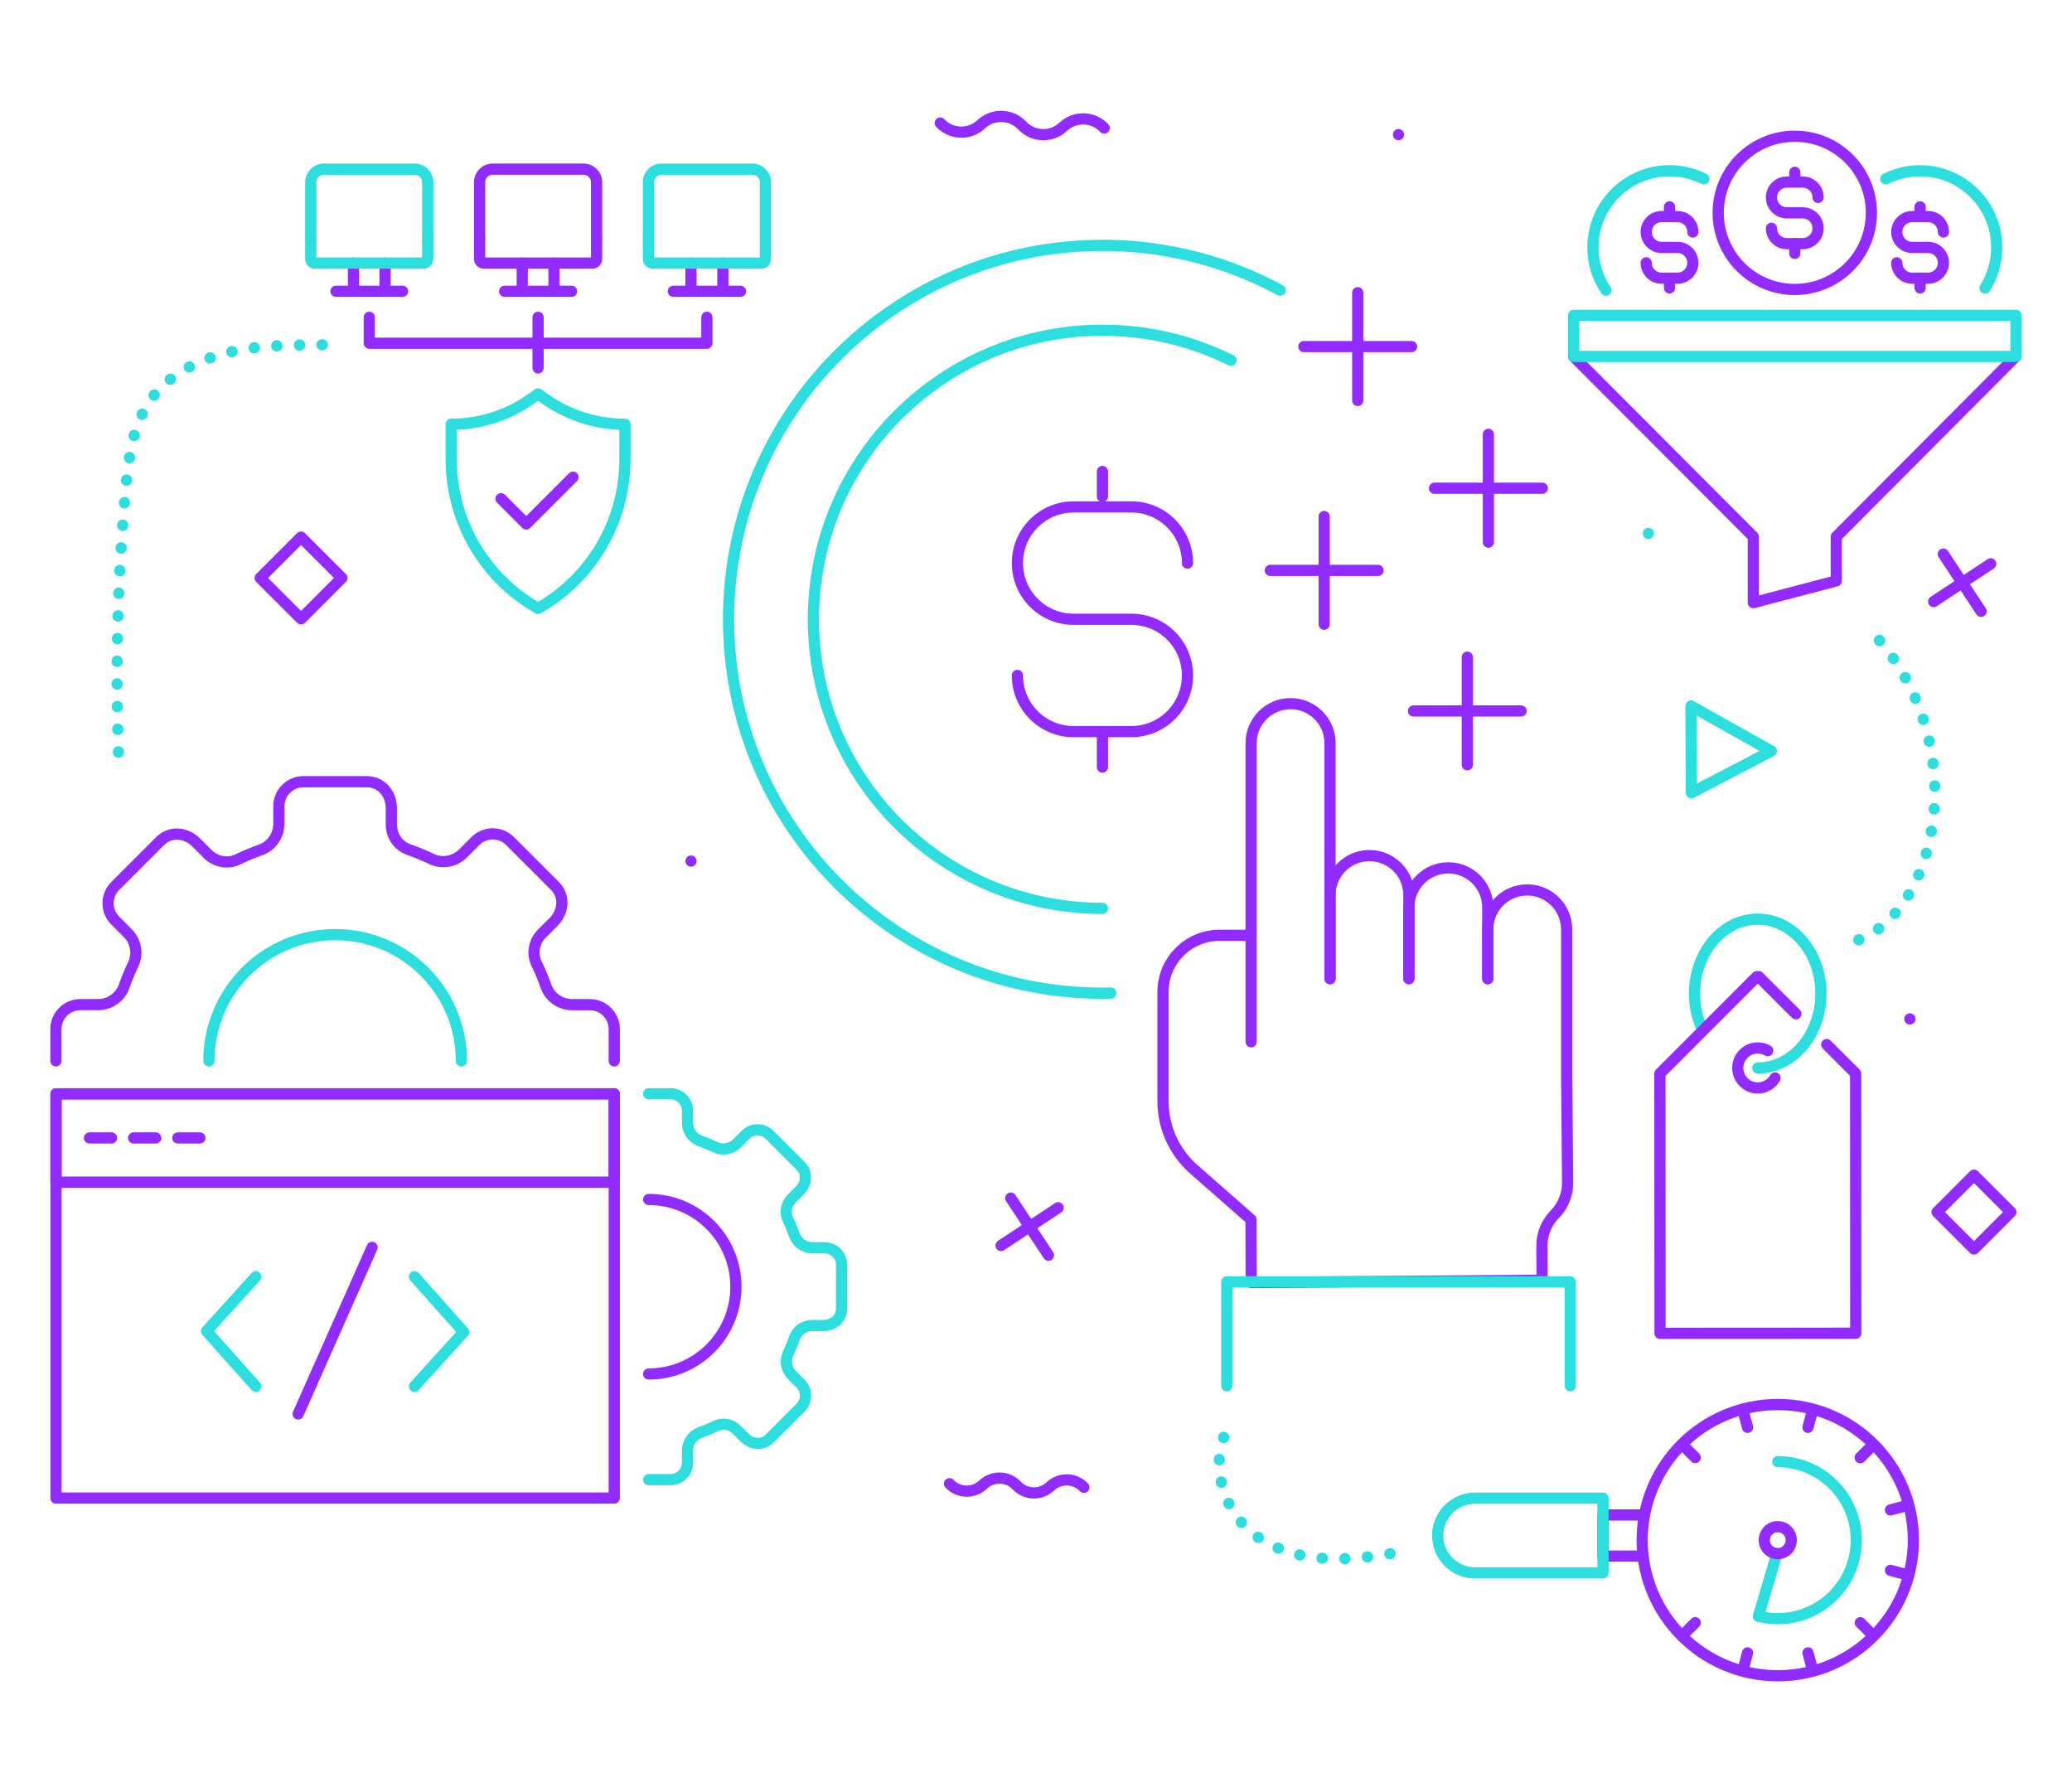 <?xml version="1.0" encoding="UTF-8"?><svg id="Layer_1" xmlns="http://www.w3.org/2000/svg" viewBox="0 0 740 640"><defs><style>.cls-1{stroke:#912bff;}.cls-1,.cls-2,.cls-3{fill:none;stroke-linecap:round;stroke-linejoin:round;stroke-width:4px;}.cls-2,.cls-3{stroke:#2cdede;}.cls-3{stroke-dasharray:0 0 .1 8;}</style></defs><polyline class="cls-2" points="148.03 455.94 165.61 475.67 148.03 495.08"/><polyline class="cls-2" points="91.35 495.08 73.77 475.35 91.35 455.94"/><line class="cls-1" x1="132.9" y1="445.44" x2="106.49" y2="504.95"/><rect class="cls-1" x="20" y="390.62" width="199.38" height="144.36"/><rect class="cls-1" x="20" y="390.62" width="199.38" height="31.54"/><line class="cls-1" x1="31.96" y1="406.38" x2="39.85" y2="406.38"/><line class="cls-1" x1="47.73" y1="406.38" x2="55.62" y2="406.38"/><line class="cls-1" x1="63.5" y1="406.38" x2="71.38" y2="406.38"/><path class="cls-2" d="M164.78,378.86c0-24.9-20.19-45.09-45.09-45.09s-45.09,20.19-45.09,45.09"/><path class="cls-1" d="M219.38,378.86v-11.33c0-4.83-3.92-8.75-8.75-8.75h-6.24c-4.18,0-7.98-2.58-9.37-6.53-.98-2.79-2.12-5.51-3.39-8.15-1.73-3.59-.91-7.87,1.9-10.69l4.06-4.06c4.02-4.02,4.01-9.55.6-12.97l-16.03-16.03c-3.42-3.42-8.96-3.42-12.37,0l-4.41,4.41c-2.96,2.96-7.46,3.81-11.23,2-2.64-1.26-5.37-2.38-8.16-3.36-3.76-1.31-6.22-4.93-6.22-8.91v-5.74c0-5.68-3.92-9.59-8.75-9.59h-22.67c-4.83,0-8.75,3.92-8.75,8.75v6.24c0,4.18-2.58,7.98-6.53,9.37-2.79.98-5.51,2.12-8.15,3.39-3.59,1.73-7.87.91-10.69-1.9l-4.06-4.06c-4.02-4.02-9.55-4.01-12.97-.6l-16.03,16.03c-3.42,3.42-3.42,8.96,0,12.37l4.41,4.41c2.96,2.96,3.81,7.46,2,11.23-1.22,2.54-2.3,5.16-3.25,7.85-1.39,3.95-5.18,6.53-9.37,6.53h-6.24c-4.83,0-8.75,3.92-8.75,8.75v11.33"/><path class="cls-1" d="M231.67,490.67c17.21,0,31.16-13.95,31.16-31.16s-13.95-31.16-31.16-31.16"/><path class="cls-2" d="M231.67,528.4h7.83c3.34,0,6.05-2.71,6.05-6.05v-4.31c0-2.89,1.79-5.51,4.51-6.47,1.93-.68,3.81-1.46,5.63-2.34,2.48-1.2,5.44-.63,7.39,1.31l2.8,2.8c2.78,2.78,6.6,2.77,8.96.41l11.08-11.08c2.36-2.36,2.36-6.19,0-8.55l-3.05-3.05c-2.04-2.04-2.63-5.15-1.38-7.76.87-1.83,1.65-3.71,2.32-5.64.9-2.6,3.4-4.3,6.16-4.3h3.97c3.93,0,6.63-2.71,6.63-6.05v-15.66c0-3.34-2.71-6.05-6.05-6.05h-4.31c-2.89,0-5.51-1.79-6.47-4.51-.68-1.93-1.46-3.81-2.34-5.63-1.2-2.48-.63-5.44,1.31-7.39l2.8-2.8c2.78-2.78,2.77-6.6.41-8.96l-11.08-11.08c-2.36-2.36-6.19-2.36-8.55,0l-3.05,3.05c-2.04,2.04-5.15,2.63-7.76,1.38-1.76-.84-3.57-1.59-5.42-2.24-2.73-.96-4.51-3.58-4.51-6.47v-4.31c0-3.34-2.71-6.05-6.05-6.05h-7.83"/><path class="cls-1" d="M335.8,43.93c3.92,4.17,10.47,4.37,14.64.45h0c4.17-3.92,10.72-3.72,14.64.45h0c3.92,4.17,10.47,4.37,14.64.45h0c4.17-3.92,10.72-3.72,14.64.45h0"/><line class="cls-1" x1="360.98" y1="427.85" x2="374.45" y2="448.25"/><line class="cls-1" x1="377.91" y1="431.31" x2="357.52" y2="444.79"/><line class="cls-1" x1="694.04" y1="197.88" x2="707.52" y2="218.29"/><line class="cls-1" x1="710.97" y1="201.34" x2="690.59" y2="214.83"/><path class="cls-1" d="M387.11,531.14c-3.22-3.4-8.59-3.55-12-.32h0c-3.4,3.23-8.77,3.08-12-.32h0c-3.22-3.41-8.59-3.55-12-.32h0c-3.4,3.23-8.77,3.08-12-.32h0"/><rect class="cls-1" x="695.66" y="423.47" width="18.65" height="18.65" transform="translate(-99.47 625.61) rotate(-45.02)"/><line class="cls-2" x1="588.7" y1="190.47" x2="588.7" y2="190.47"/><polygon class="cls-2" points="632.61 268.22 604.06 283.1 603.92 252.11 632.61 268.22"/><rect class="cls-1" x="97.18" y="196.1" width="20.64" height="20.64" transform="translate(-114.5 136.57) rotate(-45.03)"/><line class="cls-1" x1="682.09" y1="363.88" x2="682.09" y2="363.88"/><line class="cls-1" x1="499.47" y1="48.08" x2="499.47" y2="48.08"/><line class="cls-1" x1="246.79" y1="307.51" x2="246.79" y2="307.51"/><path class="cls-3" d="M663.84,335.62c12.12-4.78,19.84-17,23.7-29.45,8.76-28.28.54-61.14-20.5-81.96"/><path class="cls-3" d="M437.04,513.28c-4.13,11.51.02,25.23,9.2,33.29,7.45,6.54,17.51,9.46,27.4,9.99,9.89.53,19.75-1.14,29.52-2.81"/><path class="cls-3" d="M115.12,123.11c-6.54.08-13.08.09-19.58.59-16.17,1.25-33.51,6.56-42.45,20.11-5.81,8.81-7.17,19.74-8.14,30.24-3.11,33.48-3.91,67.17-2.38,100.76"/><path class="cls-1" d="M446.83,334.01h-11.25c-11.17,0-20.22,9.05-20.22,20.22v39.04c0,9.31,4.01,18.17,11.01,24.31l20.42,17.93.08,22.51,103.87-.82-.05-12.26c-.02-4.22,1.63-8.28,4.59-11.29h0c2.98-3.03,4.63-7.13,4.59-11.38l-.35-37.32v-53.05c0-7.78-6.31-14.09-14.09-14.09h0c-7.78,0-14.09,6.31-14.09,14.09v17.6"/><path class="cls-1" d="M475,349.5v-29.86c0-7.78,6.31-14.09,14.09-14.09h0c7.78,0,14.09,6.31,14.09,14.09v29.86"/><path class="cls-1" d="M503.17,349.5v-25.48c0-7.78,6.31-14.09,14.09-14.09h0c7.78,0,14.09,6.31,14.09,14.09v25.48"/><path class="cls-1" d="M446.83,372.05v-106.67c0-7.78,6.31-14.09,14.09-14.09h0c7.78,0,14.09,6.31,14.09,14.09v84.12"/><polyline class="cls-2" points="560.79 494.88 560.79 457.76 438.14 457.76 438.14 494.88"/><path class="cls-1" d="M363.36,241.21h0c0,11.08,8.98,20.06,20.06,20.06h20.63c11.08,0,20.06-8.98,20.06-20.06h0c0-11.08-8.98-20.06-20.06-20.06h-20.63c-11.08,0-20.06-8.98-20.06-20.06h0c0-11.08,8.98-20.06,20.06-20.06h20.63c11.08,0,20.06,8.98,20.06,20.06h0"/><line class="cls-1" x1="393.73" y1="261.27" x2="393.73" y2="273.94"/><line class="cls-1" x1="393.73" y1="168.37" x2="393.73" y2="177.29"/><path class="cls-2" d="M393.73,324.39c-57.01,0-103.23-46.22-103.23-103.23s46.22-103.23,103.23-103.23c16.5,0,32.09,3.87,45.92,10.75"/><path class="cls-2" d="M396.69,354.65c-.98.02-1.97.03-2.96.03-73.75,0-133.53-59.78-133.53-133.53s59.78-133.53,133.53-133.53c22.96,0,44.57,5.8,63.44,16"/><line class="cls-1" x1="504.15" y1="123.77" x2="465.65" y2="123.77"/><line class="cls-1" x1="484.9" y1="104.52" x2="484.9" y2="143.02"/><line class="cls-1" x1="550.82" y1="174.36" x2="512.32" y2="174.36"/><line class="cls-1" x1="531.57" y1="155.11" x2="531.57" y2="193.61"/><line class="cls-1" x1="492.16" y1="203.7" x2="453.68" y2="203.7"/><line class="cls-1" x1="472.92" y1="184.46" x2="472.92" y2="222.93"/><line class="cls-1" x1="543.26" y1="253.9" x2="504.82" y2="253.9"/><line class="cls-1" x1="524.04" y1="234.68" x2="524.04" y2="273.12"/><polyline class="cls-1" points="586.29 555.7 572.5 555.7 572.5 541.02 586.29 541.02"/><path class="cls-2" d="M572.5,535.01v26.69h-45.7c-7.37,0-13.34-5.97-13.34-13.34h0c0-7.37,5.97-13.34,13.34-13.34h45.7Z"/><line class="cls-2" x1="628" y1="577.17" x2="634.61" y2="554.81"/><line class="cls-1" x1="668.76" y1="583.85" x2="664.39" y2="579.48"/><line class="cls-1" x1="681.15" y1="562.4" x2="675.18" y2="560.8"/><line class="cls-1" x1="681.15" y1="537.63" x2="675.18" y2="539.22"/><line class="cls-1" x1="668.76" y1="516.17" x2="664.39" y2="520.54"/><line class="cls-1" x1="647.31" y1="596.24" x2="645.71" y2="590.27"/><line class="cls-1" x1="622.54" y1="596.24" x2="624.13" y2="590.27"/><line class="cls-1" x1="601.08" y1="583.85" x2="605.45" y2="579.48"/><line class="cls-1" x1="668.76" y1="516.15" x2="664.39" y2="520.52"/><line class="cls-1" x1="647.31" y1="503.76" x2="645.71" y2="509.73"/><line class="cls-1" x1="622.54" y1="503.76" x2="624.13" y2="509.73"/><line class="cls-1" x1="601.08" y1="516.15" x2="605.45" y2="520.52"/><circle class="cls-1" cx="634.92" cy="550.01" r="48.43"/><path class="cls-2" d="M634.92,521.98c15.48,0,28.03,12.55,28.03,28.03s-12.55,28.03-28.03,28.03c-2.39,0-4.7-.3-6.91-.86"/><path class="cls-1" d="M638.33,546.6c1.88,1.88,1.88,4.94,0,6.82-1.88,1.88-4.94,1.88-6.82,0-1.88-1.88-1.88-4.94,0-6.82,1.88-1.88,4.94-1.88,6.82,0Z"/><path class="cls-1" d="M633.96,384.95c-1.97,3.42-6.34,4.59-9.75,2.62-3.42-1.97-4.59-6.34-2.62-9.75,1.97-3.42,6.34-4.59,9.75-2.62"/><path class="cls-2" d="M608.18,368.03c-1.9-3.89-2.99-8.4-2.99-13.21,0-14.68,10.09-26.58,22.56-26.58,12.47,0,22.58,11.89,22.58,26.56,0,14.68-10.09,26.58-22.56,26.58"/><polyline class="cls-1" points="652.4 373.04 662.73 383.37 662.77 476.12 592.87 476.15 592.82 383.4 627.42 348.78 628.11 348.78 641.4 362.05"/><path class="cls-2" d="M161.14,151.51h0c10.29,0,20.33-3.21,28.71-9.19l2.32-1.65,2.32,1.65c8.38,5.98,18.42,9.19,28.71,9.19h0v12.48c0,22.05-11.85,42.4-31.03,53.28h0c-19.18-10.88-31.03-31.23-31.03-53.28v-12.48Z"/><polyline class="cls-1" points="178.93 178.1 187.94 187.11 204.66 170.4"/><line class="cls-1" x1="192.17" y1="131.39" x2="192.17" y2="113.3"/><polyline class="cls-1" points="252.46 113.3 252.46 122.57 131.89 122.57 131.89 113.3"/><path class="cls-2" d="M110.99,85.47v-20.44c0-2.55,2.07-4.62,4.62-4.62h32.53c2.55,0,4.62,2.07,4.62,4.62v20.44"/><line class="cls-1" x1="119.98" y1="104.02" x2="143.79" y2="104.02"/><line class="cls-1" x1="126.24" y1="93.96" x2="126.24" y2="104.02"/><line class="cls-1" x1="137.53" y1="93.96" x2="137.53" y2="104.02"/><path class="cls-2" d="M152.76,85.47v7.02c0,.81-.66,1.47-1.47,1.47h-38.83c-.81,0-1.47-.66-1.47-1.47v-7.02"/><path class="cls-1" d="M171.29,85.47v-20.44c0-2.55,2.07-4.62,4.62-4.62h32.53c2.55,0,4.62,2.07,4.62,4.62v20.44"/><path class="cls-1" d="M213.06,85.47v7.02c0,.81-.66,1.47-1.47,1.47h-38.83c-.81,0-1.47-.66-1.47-1.47v-7.02"/><line class="cls-1" x1="180.23" y1="104.02" x2="204.14" y2="104.02"/><line class="cls-1" x1="186.51" y1="93.96" x2="186.51" y2="104.02"/><line class="cls-1" x1="197.85" y1="93.96" x2="197.85" y2="104.02"/><path class="cls-2" d="M231.58,85.47v-20.44c0-2.55,2.07-4.62,4.62-4.62h32.53c2.55,0,4.62,2.07,4.62,4.62v20.44"/><line class="cls-1" x1="240.48" y1="104.02" x2="264.48" y2="104.02"/><line class="cls-1" x1="246.79" y1="93.96" x2="246.79" y2="104.02"/><line class="cls-1" x1="258.17" y1="93.96" x2="258.17" y2="104.02"/><path class="cls-2" d="M273.35,85.47v7.02c0,.81-.66,1.47-1.47,1.47h-38.83c-.81,0-1.47-.66-1.47-1.47v-7.02"/><polyline class="cls-1" points="719.99 127.26 655.82 191.66 655.82 207.45 626.19 215.22 626.19 191.66 561.99 127.31"/><path class="cls-2" d="M719.93,127.29h-157.87s-.05-.02-.05-.05v-14.61h157.99v14.6s-.03.07-.07.07Z"/><path class="cls-1" d="M632.66,81.51h0c0,3.04,2.46,5.5,5.5,5.5h5.66c3.04,0,5.5-2.46,5.5-5.5h0c0-3.04-2.46-5.5-5.5-5.5h-5.66c-3.04,0-5.5-2.46-5.5-5.5h0c0-3.04,2.46-5.5,5.5-5.5h5.66c3.04,0,5.5,2.46,5.5,5.5h0"/><line class="cls-1" x1="641" y1="87.01" x2="641" y2="90.49"/><line class="cls-1" x1="641" y1="61.52" x2="641" y2="63.97"/><path class="cls-1" d="M613.64,76.01c0-15.11,12.25-27.36,27.36-27.36s27.36,12.25,27.36,27.36-12.25,27.36-27.36,27.36-27.36-12.25-27.36-27.36Z"/><path class="cls-1" d="M587.93,93.85h0c0,3.04,2.46,5.5,5.5,5.5h5.66c3.04,0,5.5-2.46,5.5-5.5h0c0-3.04-2.46-5.5-5.5-5.5h-5.66c-3.04,0-5.5-2.46-5.5-5.5h0c0-3.04,2.46-5.5,5.5-5.5h5.66c3.04,0,5.5,2.46,5.5,5.5h0"/><line class="cls-1" x1="596.26" y1="99.35" x2="596.26" y2="102.83"/><line class="cls-1" x1="596.26" y1="73.86" x2="596.26" y2="76.31"/><path class="cls-2" d="M573.57,103.64c-2.95-4.37-4.67-9.63-4.67-15.3,0-15.11,12.25-27.36,27.36-27.36,4.4,0,8.56,1.04,12.25,2.89"/><path class="cls-1" d="M677.42,93.85h0c0,3.04,2.46,5.5,5.5,5.5h5.66c3.04,0,5.5-2.46,5.5-5.5h0c0-3.04-2.46-5.5-5.5-5.5h-5.66c-3.04,0-5.5-2.46-5.5-5.5h0c0-3.04,2.46-5.5,5.5-5.5h5.66c3.04,0,5.5,2.46,5.5,5.5h0"/><line class="cls-1" x1="685.75" y1="99.35" x2="685.75" y2="102.83"/><line class="cls-1" x1="685.75" y1="73.86" x2="685.75" y2="76.31"/><path class="cls-2" d="M673.49,63.88c3.69-1.85,7.85-2.89,12.26-2.89,15.11,0,27.36,12.25,27.36,27.36,0,5.33-1.53,10.31-4.16,14.52"/></svg>